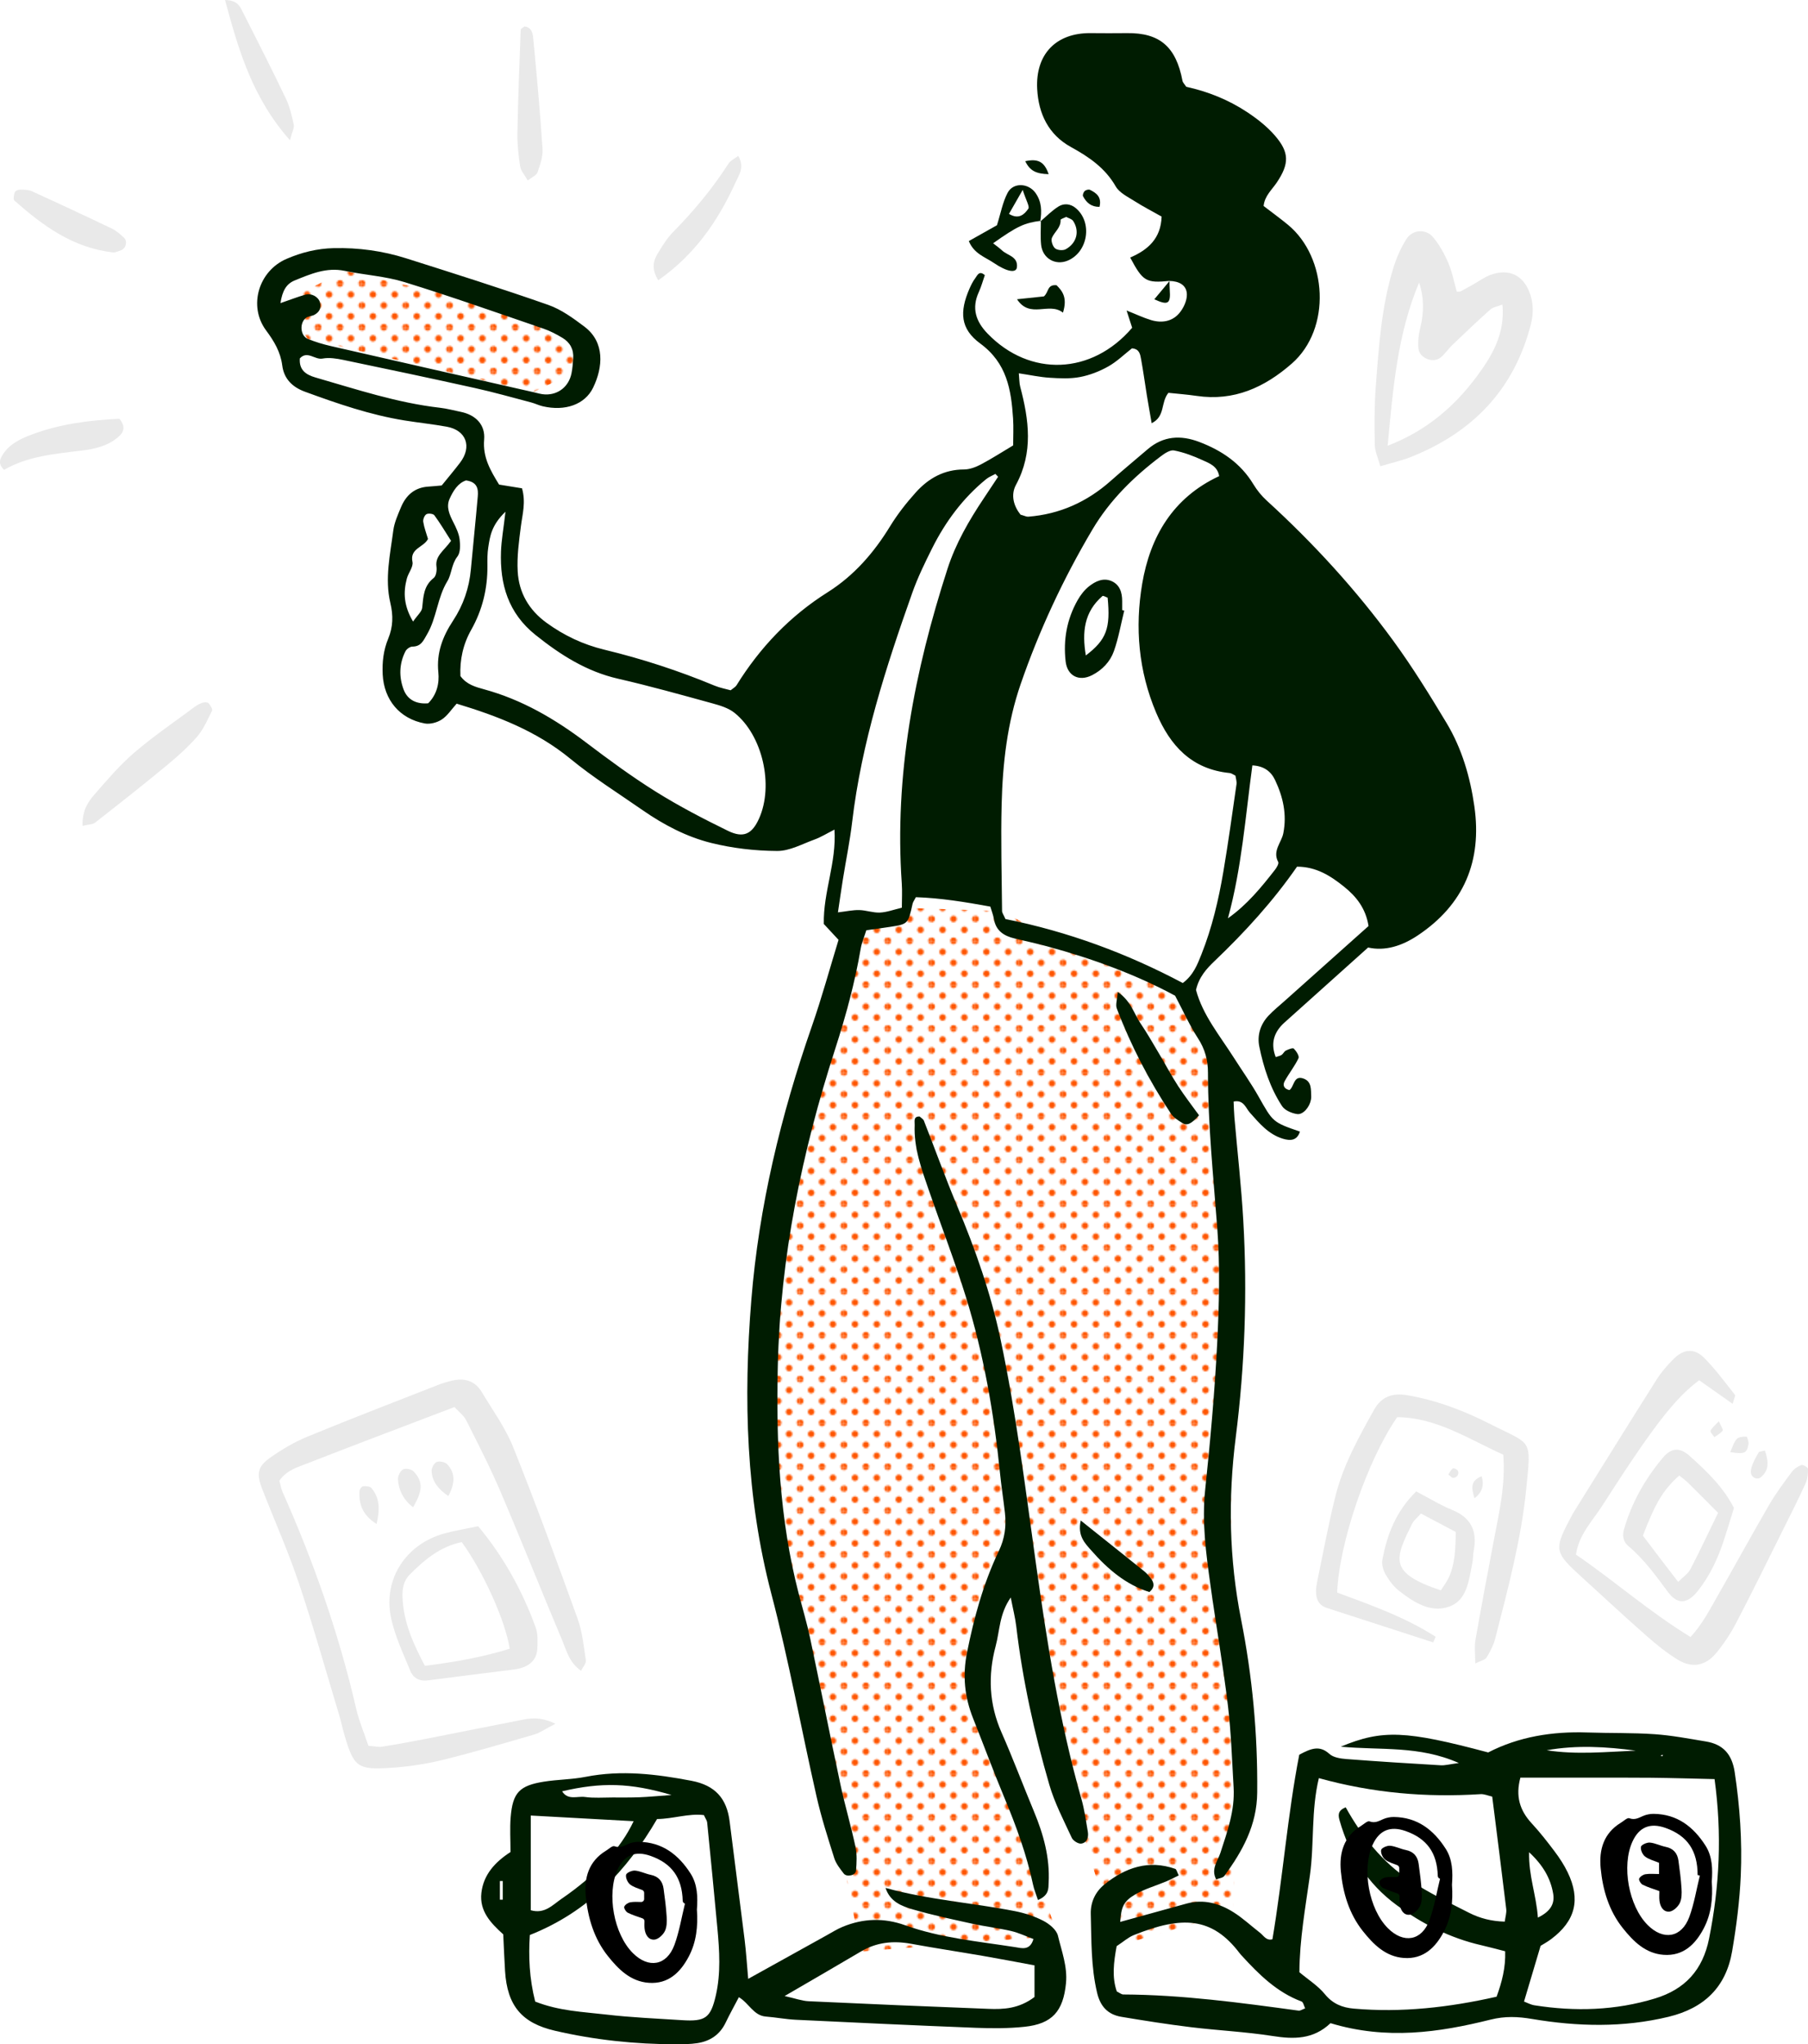 <?xml version="1.0" encoding="UTF-8"?>
<svg id="Layer_2" data-name="Layer 2" xmlns="http://www.w3.org/2000/svg" xmlns:xlink="http://www.w3.org/1999/xlink" viewBox="0 0 1064.92 1203.94">
  <defs>
    <style>
      .cls-1 {
        fill: #f50;
      }

      .cls-2 {
        opacity: .15;
      }

      .cls-3 {
        fill: none;
      }

      .cls-4 {
        fill: #6a6a6c;
      }

      .cls-5 {
        fill: url(#_10_dpi_30_);
      }

      .cls-6 {
        fill: #001c01;
      }
    </style>
    <pattern id="_10_dpi_30_" data-name=" 10 dpi 30 " x="0" y="0" width="28.8" height="28.8" patternTransform="translate(1813.51 -13976.95) scale(.89 -.89)" patternUnits="userSpaceOnUse" viewBox="0 0 28.8 28.8">
      <g>
        <rect class="cls-3" width="28.8" height="28.8"/>
        <g>
          <rect class="cls-3" width="28.8" height="28.8"/>
          <g>
            <path class="cls-1" d="M28.8-2.16c1.19,0,2.16.97,2.16,2.16s-.97,2.16-2.16,2.16-2.16-.97-2.16-2.16.97-2.16,2.16-2.16Z"/>
            <path class="cls-1" d="M14.4-2.16c1.19,0,2.16.97,2.16,2.16s-.97,2.16-2.16,2.16-2.16-.97-2.16-2.16.97-2.16,2.16-2.16Z"/>
            <path class="cls-1" d="M28.8,12.24c1.19,0,2.16.97,2.16,2.16s-.97,2.16-2.16,2.16-2.16-.97-2.16-2.16.97-2.16,2.16-2.16Z"/>
            <path class="cls-1" d="M14.4,12.24c1.19,0,2.16.97,2.16,2.16s-.97,2.16-2.16,2.16-2.16-.97-2.16-2.16.97-2.16,2.16-2.16Z"/>
            <path class="cls-1" d="M7.2,5.04c1.19,0,2.16.97,2.16,2.16s-.97,2.16-2.16,2.16-2.16-.97-2.16-2.16.97-2.16,2.16-2.16Z"/>
            <path class="cls-1" d="M21.6,5.04c1.19,0,2.16.97,2.16,2.16s-.97,2.16-2.16,2.16-2.16-.97-2.16-2.16.97-2.16,2.16-2.16Z"/>
            <path class="cls-1" d="M7.2,19.44c1.19,0,2.16.97,2.16,2.16s-.97,2.16-2.16,2.16-2.16-.97-2.16-2.16.97-2.16,2.16-2.16Z"/>
            <path class="cls-1" d="M21.6,19.44c1.19,0,2.16.97,2.16,2.16s-.97,2.16-2.16,2.16-2.16-.97-2.16-2.16.97-2.16,2.16-2.16Z"/>
          </g>
          <g>
            <path class="cls-1" d="M0-2.16c1.19,0,2.16.97,2.16,2.16S1.19,2.16,0,2.16-2.16,1.19-2.16,0-1.19-2.16,0-2.16Z"/>
            <path class="cls-1" d="M0,12.24c1.19,0,2.16.97,2.16,2.16s-.97,2.16-2.16,2.16-2.16-.97-2.16-2.16.97-2.16,2.16-2.16Z"/>
          </g>
          <g>
            <path class="cls-1" d="M28.8,26.64c1.19,0,2.16.97,2.16,2.16s-.97,2.16-2.16,2.16-2.16-.97-2.16-2.16.97-2.16,2.16-2.16Z"/>
            <path class="cls-1" d="M14.4,26.64c1.19,0,2.16.97,2.16,2.16s-.97,2.16-2.16,2.16-2.16-.97-2.16-2.16.97-2.16,2.16-2.16Z"/>
          </g>
          <path class="cls-1" d="M0,26.64c1.19,0,2.16.97,2.16,2.16s-.97,2.16-2.16,2.16-2.16-.97-2.16-2.16.97-2.16,2.16-2.16Z"/>
        </g>
      </g>
    </pattern>
  </defs>
  <g id="Layer_1-2" data-name="Layer 1">
    <g id="dots">
      <polyline class="cls-5" points="344.23 192.37 203.03 159.52 165.19 178.52 181.25 199.55 314.15 230.95 336.58 220.04 344.23 192.37"/>
      <path class="cls-5" d="M696.7,578.94l-63.49-18.67-42.98-23.7-59.03-1.96-37.29,18.88-48.89,283.62,62.11,312.2,116.01-9.33-51.46-143.64,16.65-82.87,69.38,232.69,68.77-20.01s2.62-95.43.81-102.67c-1.81-7.24-.67-374.72-.67-374.72l-29.94-69.84"/>
    </g>
    <g id="Lines">
      <g class="cls-2">
        <path class="cls-4" d="M327.17,1015.18c-6.37,3.28-9.29,5.41-12.56,6.36-17.83,5.17-35.65,10.45-53.67,14.89-9.84,2.43-20.02,3.96-30.13,4.67-20.26,1.42-22.4-.38-27.95-19.38-1.17-4.03-2.02-8.15-3.23-12.16-7.78-25.79-15.05-51.75-23.62-77.28-6.28-18.7-14.34-36.81-21.52-55.22-3.55-9.11-2.89-13.29,4.81-18.7,6.81-4.79,14.17-9.13,21.85-12.29,25.47-10.49,51.2-20.38,76.85-30.43,2.78-1.09,5.67-1.95,8.58-2.6,7.16-1.61,13.24.26,17.11,6.69,6.48,10.77,14.02,21.17,18.64,32.71,13.35,33.34,25.7,67.1,37.89,100.89,2.8,7.78,3.61,16.31,4.86,24.57.25,1.66-1.63,3.65-2.82,6.09-6.97-4.86-8.44-11.6-10.9-17.42-12.34-29.25-24.05-58.77-36.51-87.97-6.1-14.3-13.21-28.17-20.21-42.06-1.49-2.95-4.47-5.13-6.95-7.88-29.27,11.16-57.85,21.93-86.31,33.03-5.96,2.33-12.55,4.14-16.85,10.36.66,2.32,1.03,4.67,1.96,6.77,18.33,41.15,33.15,83.47,43.28,127.42,1.72,7.44,4.78,14.56,7.25,21.92,3.49.26,5.89.88,8.12.52,8.87-1.42,17.71-3.05,26.53-4.77,18.23-3.55,36.42-7.26,54.65-10.8,5.65-1.1,11.4-2.39,20.84,2.07h.01Z"/>
        <path class="cls-4" d="M813.01,274.61c-1.31-4.84-3.17-8.7-3.25-12.6-.23-11.38-.29-22.81.57-34.15,1.76-23.3,3.28-46.7,10.1-69.24,1.88-6.21,4.51-12.4,7.97-17.85,3.56-5.59,11.37-6.15,15.58-1.19,3.78,4.45,6.74,9.82,9.06,15.22,2.33,5.42,3.41,11.36,5.01,16.98,1.06-.06,1.76.08,2.24-.17,2.62-1.37,5.19-2.84,7.77-4.29,3.12-1.76,6.08-3.97,9.39-5.24,11.39-4.38,20.18.03,23.94,11.52,1.94,5.92,1.74,11.78.21,17.71-9.92,38.39-34.49,63.51-70.78,77.9-4.99,1.98-10.3,3.15-17.8,5.39h-.01ZM835.85,166.43c-12.82,30.44-15.34,62.4-18.52,96.09,22.89-8.83,39.38-23.12,52.67-41.06,8.86-11.95,16.54-24.88,14.96-42.07-2.97,1.14-5.52,1.44-7.08,2.83-7.58,6.76-14.95,13.76-22.29,20.78-2.58,2.47-4.56,5.63-7.36,7.76-4.29,3.28-12.2.03-12.73-5.35-.4-4.05.03-8.38,1.03-12.35,2.24-8.89,2.31-17.7-.67-26.61v-.02Z"/>
        <path class="cls-4" d="M1020.53,826.75c-7.47-5.26-13.72-9.65-19.71-13.87-14.29,10.67-26.98,26.9-57.19,74.04-5.65,8.81-13.59,16.63-15.4,28.63,22.84,15.62,43.41,33.85,67.53,48.56,6.88-7.57,10.97-15.57,15.39-23.29,10.41-18.2,20.46-36.6,30.99-54.73,3.9-6.71,8.61-12.98,13.24-19.23,1.34-1.81,3.55-3.29,5.68-4.05.97-.34,3.86,1.42,3.86,2.24.02,2.88-.26,6.02-1.44,8.6-4.22,9.26-8.82,18.36-13.36,27.47-9.09,18.22-18.04,36.52-27.46,54.57-3.31,6.33-7.32,12.44-11.88,17.92-6.26,7.53-14.18,8.95-22.48,3.89-6.6-4.02-12.72-8.99-18.55-14.12-12.6-11.07-24.87-22.52-37.28-33.81-17.45-15.87-17.56-16.54-6.24-37.83.28-.53.61-1.03.93-1.54,16.17-25.92,32.25-51.9,48.58-77.71,2.86-4.51,6.47-8.68,10.3-12.42,5.73-5.59,11.87-6.16,17.53-.55,6.73,6.68,12.36,14.48,18.3,21.92.42.53-.48,2.11-1.33,5.34v-.03Z"/>
        <path class="cls-4" d="M845.59,963.97c-.46,1.1-.93,2.21-1.39,3.31-20.9-6.78-41.81-13.55-62.71-20.32-4.73-1.53-6.33-5.15-6.35-9.7-.01-1.78.23-3.59.59-5.33,3.55-16.99,6.66-34.09,10.88-50.92,4.54-18.14,13.63-34.45,22.69-50.68,4.35-7.79,10.78-10.15,19.66-8.62,17.33,2.98,33.41,9.13,48.98,17.06,24.45,12.46,24.03,7.77,21.02,38.1-2.96,29.83-10.81,58.85-18.2,87.87-1.01,3.98-2.95,7.86-5.13,11.37-.96,1.53-3.62,2-6.7,3.55,0-5.65-.59-9.79.1-13.71,3.51-20.05,7.26-40.05,11.08-60.04,3.03-15.85,6.68-31.61,5.33-49.2-20.21-9.04-39.24-21.92-62.5-22.08-17.68,25.59-34.18,74.08-35.35,103.28,19.86,7.36,40.01,14.45,58.01,26.04v.02Z"/>
        <path class="cls-4" d="M281.64,898.87c14.68,17.55,25.94,37.68,33.9,59.67,1.37,3.77,1.15,8.26.95,12.39-.29,6.04-3.93,9.78-9.65,11.45-1.7.49-3.5.75-5.27.98-16.55,2.1-33.11,4.14-49.65,6.29-4.85.63-8.55-1.47-10.21-5.54-4.26-10.45-9.29-20.88-11.48-31.82-4.53-22.62,9.11-43.01,31.46-49.17,6.12-1.68,12.44-2.68,19.95-4.26h0ZM250.28,981.08c17.79-2.27,34.1-5.14,49.95-10.08-2.6-16.52-15.44-45.13-28.24-62.79-12.42,2.47-21.94,10.3-30.75,19.23-3.58,3.62-4.37,8.39-4.17,13.33.6,14.72,6.42,27.53,13.21,40.31h0Z"/>
        <path class="cls-4" d="M1021.3,888.12c-2.08,6.69-3.92,12.93-5.97,19.1-3.59,10.83-8.34,21.13-15.57,30.04-6.15,7.57-11.84,7.73-17.39.24-7.12-9.61-14.09-19.26-23.33-27.04-2.96-2.49-3.58-6.03-2.49-9.81,4.52-15.74,12.44-29.7,22.88-42.15,4.93-5.88,9.94-6.21,15.57-1.21,10.26,9.1,20.1,18.65,26.3,30.82h0ZM1011.96,890.96c-6.58-6.6-11.98-12.1-17.49-17.51-1.67-1.65-3.62-3.01-5.39-4.47-9.46,8.56-13.81,15.71-21.43,35.41,3.14,4.15,6.67,8.83,10.22,13.48,3.24,4.24,6.51,8.46,10.59,13.76,2.78-2.81,5.77-4.73,7.2-7.47,5.51-10.54,10.52-21.34,16.29-33.2h.01Z"/>
        <path class="cls-4" d="M834.12,878.35c8.33,4.34,14.45,8.18,21.04,10.83,11.4,4.59,15.12,12.67,12.82,24.27-.46,2.34-.29,4.81-.77,7.14-2.06,9.95-2.97,21.84-13.7,25.63-10.87,3.84-20.93-2.6-29.56-9.4-3.18-2.5-5.77-6.05-7.82-9.59-1.41-2.43-2.4-5.85-1.91-8.52,2.72-14.83,7.94-28.54,19.9-40.34v-.02ZM836.93,891.38c-2.16,2.45-4.15,3.94-5.14,5.93-10.4,20.97-14,29.02,16.89,39.31,1.62-2.65,3.74-5.35,5.04-8.4,3.34-7.86,3.56-16.21,3.76-25.98-7.7-4.07-13.93-7.36-20.55-10.86Z"/>
        <path class="cls-4" d="M48.59,486.37c-.19-9.21,3.35-14.23,7.21-18.65,7.42-8.5,14.82-17.21,23.35-24.51,11.3-9.67,23.66-18.1,35.62-26.99,1.4-1.05,3.05-1.89,4.72-2.41,1.02-.32,2.78-.3,3.34.34,1.06,1.21,2.51,3.45,2.04,4.41-2.59,5.3-5.01,10.95-8.81,15.33-5.44,6.26-11.75,11.85-18.16,17.14-13.76,11.37-27.79,22.43-41.86,33.42-1.51,1.19-4.02,1.09-7.46,1.93h.01Z"/>
        <path class="cls-4" d="M310.84,106.31c-1.88-3.38-4.06-5.73-4.47-8.36-1-6.46-1.73-13.06-1.61-19.59.37-20.26,1.17-40.52,1.93-60.77.02-.69,1.44-1.34,2.24-2.03,4.74.69,4.94,4.8,5.25,8.02,2.02,21.35,3.98,42.71,5.38,64.11.29,4.54-1.42,9.36-2.96,13.79-.62,1.77-3.28,2.84-5.77,4.84h.01Z"/>
        <path class="cls-4" d="M70.32,246.63c4.25,5.13,2.09,8.3-.61,10.67-6.11,5.35-13.93,7.14-21.61,8.06-15.9,1.91-31.83,3.33-45.71,11.34-3.66-3.55-2.43-6.31-.82-8.87,4.06-6.48,10.65-9.48,17.43-12.01,16.45-6.15,33.62-8.33,51.31-9.19h0Z"/>
        <path class="cls-4" d="M387.71,165.07c-4.01-6.6-3.01-11.26-.48-15.47,2.74-4.58,5.61-9.27,9.32-13.04,12.19-12.39,23.2-25.65,32.6-40.29,1.1-1.7,3.33-2.67,5.68-4.47,3.93,6.76.36,11.34-1.69,15.84-10.23,22.45-23.81,42.28-45.44,57.43h.01Z"/>
        <path class="cls-4" d="M66.71,148.66c-23.77-2.63-41.47-15.76-58.23-30.53-.8-.7-.28-3.4.26-4.94.27-.8,1.97-1.53,3.02-1.52,2.33.03,4.91.01,6.96.94,15.81,7.19,31.55,14.53,47.21,22.03,2.62,1.26,4.9,3.36,7.09,5.34,2.25,2.04,1.15,6.42-1.73,7.41-1.67.57-3.44,1.41-4.58,1.28h0Z"/>
        <path class="cls-4" d="M132.53,0c7.29.16,8.8,3.76,10.34,6.8,8.65,17.02,17.28,34.06,25.52,51.28,2.29,4.77,3.49,10.12,4.63,15.32.4,1.82-.89,4-2.22,9.2C148.59,57.56,140.54,29.52,132.54.01h-.01Z"/>
        <path class="cls-4" d="M243.3,887.69c-5.52-4.3-8.51-9.85-8.88-16.56-.11-1.95,1.41-4.93,3.04-5.77,1.51-.78,4.96-.08,6.2,1.24,5.61,6.01,5.4,11.32-.37,21.09h.01Z"/>
        <path class="cls-4" d="M221.81,897.52c-8.08-5.06-10.65-11.54-10.03-19.59.08-.97,1.28-2.56,2.06-2.62,1.64-.12,4.03,0,4.91,1.03,5.06,5.93,4.99,12.78,3.07,21.18h0Z"/>
        <path class="cls-4" d="M264.05,881.1c-5.89-4.14-9.44-8.43-9.84-14.6-.12-1.84,1.45-4.83,3-5.48,1.66-.69,5.01.02,6.25,1.38,4.89,5.35,4.55,11.26.59,18.71h0Z"/>
        <path class="cls-4" d="M1039.55,854.26c2.04,6.28,2.83,11.73-2.78,16.03-.73.56-2.41.59-3.27.14-3.6-1.89-2.88-6.25,2.44-15.16.2-.34,1.02-.31,3.61-1.01h0Z"/>
        <path class="cls-4" d="M1019.1,855.23c1.29-2.75,2.04-5.68,3.82-7.7,1.12-1.27,3.78-1.49,5.74-1.46.45,0,1.44,3.06,1.18,4.54-.94,5.31-2.31,5.85-10.74,4.61h0Z"/>
        <path class="cls-4" d="M868.48,882.36c-1.66-5.59-2.78-10.3,4.22-12.9,1.61,5.31.21,9.61-4.22,12.9Z"/>
        <path class="cls-4" d="M1012.4,837.04c1.21,2.82,2.7,4.84,2.24,5.48-1.16,1.63-3.2,2.64-4.88,3.9-.81-1.3-2.59-3.02-2.24-3.79.81-1.8,2.64-3.16,4.89-5.59h0Z"/>
        <path class="cls-4" d="M853.07,868.37c.84-1.21,1.52-2.65,2.63-3.53.42-.33,2.24.34,2.77,1.04,1.41,1.87-.29,4.68-2.69,4.46-.82-.08-1.56-1.1-2.7-1.97h0Z"/>
      </g>
    </g>
    <g id="Ills">
      <path class="cls-6" d="M688.83,165.43h.06c-13.87,1.37-15.73.29-23.2-13.75,10.39-4.48,18.11-11.16,18.5-24.13-5.54-3.13-10.83-5.84-15.82-9.03-4-2.55-9-4.9-11.19-8.71-6.27-10.92-15.75-17.37-26.38-23.21-13.22-7.27-19.13-19.6-19.89-34.22-1.07-20.56,11.2-33.07,31.48-32.87,7.14.07,14.28.08,21.42,0,19.27-.25,28.89,8.03,32.68,28.08.2,1.06,1.21,1.97,2.22,3.54,12.47,2.7,24.73,7.54,35.78,14.85,5.94,3.93,11.75,8.47,16.39,13.81,8.62,9.93,8.57,16.59,1.22,27.61-2.9,4.35-7.21,7.91-7.83,13.92,5.02,3.86,9.83,7.34,14.4,11.11,23.18,19.16,25.74,61.12,2.18,81.72-16.06,14.04-34.03,22.24-55.96,19.02-5.78-.85-11.61-1.28-16.69-1.82-4.67,5.74-1.72,13.91-9.86,17.89-1.04-6-1.99-11.21-2.84-16.44-1.15-7.09-2.1-14.22-3.4-21.29-.51-2.8-.97-6.07-5.39-6.35-4.43,3.47-8.78,7.76-13.92,10.65-5.13,2.89-10.91,5.15-16.67,6.24-5.78,1.1-11.93.8-17.88.42-5.75-.36-11.44-1.61-18.14-2.61.33,3.45.25,5.77.82,7.92,5.15,19.5,7.78,38.7-2.48,57.72-3.33,6.18-1.24,12.73,2.65,17.6,2.28.62,3.45,1.29,4.56,1.2,18.56-1.46,34.61-8.71,48.51-21.03,7.17-6.36,14.56-12.48,21.85-18.71,9.19-7.85,19.43-8.43,30.32-4.3,13.22,5.02,24.43,12.53,31.93,24.96,2.12,3.5,4.81,6.82,7.83,9.58,27.57,25.15,52.67,52.58,74.65,82.7,11.28,15.47,21.4,31.84,31.27,48.27,9.06,15.07,13.94,31.86,16.41,49.2,4.57,32.12-6.11,57.8-33.41,75.98-9.15,6.1-19.14,9.35-29.19,7.08-16.34,14.66-31.95,28.65-47.55,42.66-1.34,1.2-2.72,2.38-3.9,3.73-4.73,5.43-5.56,11.42-2.96,18.14,1.59-.57,2.7-.73,3.51-1.31.95-.68,1.48-2.05,2.48-2.53,1.48-.72,4.06-1.76,4.66-1.16,1.46,1.47,3.37,4.42,2.77,5.67-2.26,4.76-5.67,8.96-8.2,13.62-1.33,2.46-.13,4.51,2.87,5.14,2.91-2.1,2.35-8.92,8.29-6.78,4.94,1.78,4.34,6.59,4.52,10.74.02.59-.07,1.2-.18,1.79-.75,4.16-4.53,8.86-8.1,8.37-3.17-.44-7.23-2.17-8.87-4.66-6.98-10.64-10.9-22.71-13.42-35.09-1.36-6.72.66-13.15,5.48-18.25,2.87-3.04,6.16-5.69,9.29-8.48,16.5-14.74,33-29.47,49.57-44.26-1.65-10.49-7.3-17.43-14.3-23.07-7.86-6.33-16.38-11.89-27.82-11.88-14.16,20.41-30.7,38.52-48.52,55.53-4.7,4.48-9.26,9.44-10.98,17.07,3.93,14.79,14.02,26.91,22.34,39.98,4.82,7.57,10.05,14.91,14.46,22.72,8.52,15.09,8.33,15.2,24.42,20.72-1.72,5.36-5.62,5.54-10.07,4.19-8.5-2.58-13.84-9.09-19.46-15.39-2.4-2.69-3.59-7.72-9.54-6.49.16,3.29.2,6.26.46,9.22,1.76,20.31,4.08,40.57,5.24,60.91,2.44,42.62.92,85.22-4.44,127.53-4.57,36.08-3.93,71.61,3.14,107.34,6.65,33.57,9.82,67.56,9.5,101.94-.18,19.31-8.64,34.47-19.37,49.12-.87,1.18-3.1,1.36-4.8,2.04-3.22-6.08.91-10.79,2.49-15.63,4.09-12.58,8.59-25.02,7.78-38.53-.96-16.15-1.44-32.38-3.38-48.42-2.88-23.79-7.03-47.43-10.33-71.18-2.56-18.39-5.02-36.72-3.06-55.49,2.99-28.62,5.61-57.31,7.07-86.04,1.16-22.73,1.78-45.66.07-68.31-2.3-30.5-5.48-60.91-5.48-91.54,0-7.41-1.78-13.92-5.92-20.28-4.84-7.44-8.49-15.66-13.43-25.01-22.75-12.33-48.56-21.83-75.26-29.05-6.36-1.72-12.81-3.13-19.23-4.65-6.28-1.48-11.05-4.47-12.23-11.46-.39-2.31-1.29-4.53-2.12-7.33-14.73-2.68-29.34-5.07-43.85-5.54-.94,1.85-1.7,2.81-1.94,3.88-2.58,11.78-2.72,11.97-12.92,13.55-4.68.73-9.38,1.35-14.32,2.05-1.23,3.91-2.7,7.22-3.29,10.68-3.45,20.14-8.77,39.75-15.05,59.19-19.63,60.77-32.37,122.76-33.81,186.93-1.02,45.18.93,89.92,12.31,133.89,2.26,8.71,4.86,17.34,6.72,26.13,6.08,28.74,11.75,57.56,17.87,86.28,2.62,12.3,6.24,24.4,8.86,36.7.96,4.5.69,9.36.33,14.01-.22,2.82-5.51,4.02-7.27,1.71-2.14-2.81-4.52-5.75-5.55-9.02-3.78-11.98-7.64-23.99-10.42-36.23-9.02-39.74-16.28-79.93-26.61-119.32-14.99-57.18-16.55-115.06-11.83-173.26,4.47-55.21,17.41-108.81,35.65-161.15,5.9-16.93,10.62-34.27,15.72-50.9-3.56-3.83-6.34-6.83-8.68-9.35-.37-18.98,7.55-36.07,6.28-55.57-4.49,2.27-7.93,4.44-11.66,5.8-7.28,2.64-14.73,6.82-22.09,6.78-13.01-.06-26.3-1.6-38.92-4.74-14.53-3.62-27.98-10.7-40.38-19.32-14.28-9.94-29.12-19.22-42.52-30.24-19.93-16.39-43.05-25.22-66.97-32.45-3.11,3.44-5.44,7.14-8.77,9.33-2.72,1.78-6.85,2.91-9.99,2.33-14.8-2.72-24.05-13.92-24.8-28.87-.37-7.29.47-14.35,3.28-21.15,2.82-6.84,3.01-13.5,1.23-20.98-3.38-14.18-.1-28.51,1.74-42.67.61-4.66,2.67-9.2,4.5-13.61,2.97-7.15,8.1-11.74,16.23-12.22,2.87-.17,5.73-.49,7.79-.67,4.11-5.08,7.58-9.17,10.82-13.44,7.15-9.4,3.62-19.09-7.84-21.16-8.26-1.49-16.62-2.36-24.91-3.69-20.24-3.26-39.5-9.92-58.66-16.93-7.37-2.7-12.32-7.55-13.34-15.46-1.03-7.97-4.74-14.19-9.52-20.64-10.65-14.36-4.38-35.02,11.99-42.1,8.86-3.83,18.06-6.13,27.87-6.35,14.57-.33,28.78,1.61,42.58,5.98,28,8.87,56.01,17.72,83.71,27.43,7.7,2.69,14.75,7.85,21.37,12.84,12.13,9.15,10.96,23.89,5.08,35.97-4.83,9.91-16.48,13.98-29.65,10.91-2.33-.54-4.52-1.65-6.83-2.26-11.01-2.89-21.97-6.01-33.08-8.47-25.75-5.71-51.56-11.17-77.39-16.54-4.05-.84-8.46-1.56-12.42-.82-4.56.85-8.88-4.88-13.34-.12-.54,6.74,3.44,9.59,9.18,11.25,24.19,6.98,48.12,14.94,73.31,17.83,4.15.47,8.22,1.59,12.32,2.42,8.9,1.81,14.48,7.71,13.74,16.3-.91,10.58,3.82,18.38,8.79,26.53,4.49.73,8.98,1.46,13.51,2.2,2.34,8.22.27,15.17-.64,22.24-1.14,8.85-2.4,17.86-1.9,26.7.71,12.51,6.56,22.69,17.03,30.29,10.37,7.53,21.59,12.8,34,15.8,22.18,5.36,43.82,12.4,64.9,21.17,3.19,1.33,6.68,1.94,9.51,2.74,1.65-1.36,2.83-1.94,3.42-2.89,13.81-22.28,31.42-40.78,53.68-54.81,15.53-9.8,27.23-23.23,36.78-38.85,4.35-7.1,9.59-13.78,15.17-19.99,7.45-8.28,16.63-13.49,28.35-13.5,3.32,0,6.9-1.35,9.91-2.93,6.27-3.3,12.24-7.16,19.08-11.24,0-5.23.3-10.59-.05-15.9-1.11-16.98-3.66-32.61-19.35-44.12-11.78-8.65-12.25-18.65-6.35-32.24.95-2.19,2.04-4.38,3.46-6.28,1.2-1.6,2.29-4.67,5.6-1.72-1.15,3.27-2.06,6.73-3.53,9.93-4.38,9.52-1.77,17.33,5.18,24.5,24.91,25.73,61.39,24.33,85.13-3.46-.96-3-1.93-5.99-3.28-10.16,5.78,2.29,10.05,4.34,14.52,5.67,6.17,1.84,12.33.85,16.52-4.1,2.5-2.95,4.57-7.4,4.47-11.12-.15-5.58-4.85-7.76-10.24-7.85v-.03ZM592.18,541.25c37.07,7.44,71.65,20.28,104.49,37.69,6.3-4.74,8.59-10.88,11.01-16.96,6.23-15.67,10.06-32,12.87-48.55,2.9-17.12,5.27-34.34,7.75-51.53.24-1.68-.4-3.48-.61-5.07-1.3-.62-2.31-1.45-3.39-1.56-22.39-2.22-35.04-15.98-43.34-35.58-10.39-24.54-12.55-50.23-8.21-75.87,4.68-27.62,17.97-50.68,45.35-63.42-.99-5.92-5.8-7.56-9.76-9.38-5.37-2.46-11.04-4.61-16.81-5.73-2.32-.45-5.56,1.74-7.83,3.46-15.91,12.01-30.02,25.84-40.24,43.09-17.15,28.94-31.33,59.31-42.31,91.13-7.9,22.9-10.58,46.72-11.18,70.72-.53,20.94.06,41.91.25,62.87.01,1.09.89,2.17,1.98,4.67l-.02.02ZM297.74,301.36c-8.41,8.07-9.15,14.66-10.15,21.03-.56,3.52-.53,7.16-.5,10.74.13,13.46-2.94,26.09-9.55,37.81-4.82,8.55-6.78,17.68-6.35,27.2,3.59,5,8.85,6.43,14.01,7.84,22.3,6.09,41.74,17.48,60.03,31.33,13.34,10.11,26.87,20.07,41.05,28.93,13.63,8.52,27.99,15.99,42.45,23.05,9.24,4.51,14.26,1.92,18.37-7.26,8.73-19.47,2.08-49.04-14.53-62.26-3.56-2.83-8.46-4.3-12.98-5.54-18.44-5.06-36.87-10.24-55.5-14.5-18.66-4.27-33.98-14.05-48.65-25.77-16.06-12.83-21.07-29.81-20.35-49.24.24-6.48,1.42-12.91,2.64-23.36h.01ZM165.19,178.52c5.79-1.99,10.14-3.7,14.62-4.97,3.6-1.02,7.66,1.2,8.64,4.48.99,3.32-.38,5.86-3.33,7.41-1.57.82-3.7.78-5.01,1.84-3.82,3.08-3.21,10.45,1.14,12.27,4.4,1.84,9.05,3.21,13.7,4.28,39.72,9.11,79.46,18.11,119.2,27.13,2.33.53,4.68,1.28,7.03,1.35,7.67.24,13.78-4.64,15.4-12.27.62-2.92.82-5.94,1.04-8.92.39-5.28-1.84-9.44-6.27-12.1-3.57-2.15-7.35-4.13-11.28-5.48-27.21-9.31-54.34-18.92-81.81-27.39-11.35-3.5-23.53-4.19-35.23-6.63-10.74-2.23-20.06,1.82-29.48,5.66-4.87,1.98-7.24,6.04-8.36,13.34h0ZM586.28,279.11c-1.82,1.02-3.84,1.78-5.43,3.08-13.68,11.14-23.96,25.03-31.81,40.7-4.28,8.55-8.5,17.21-11.69,26.2-15.6,44-29.91,88.35-35.43,135.03-1.33,11.28-3.64,22.43-5.44,33.65-1.03,6.38-1.92,12.79-2.93,19.56,5.02-.59,8.79-1.45,12.55-1.36,4.06.09,8.13,1.66,12.15,1.48,4.06-.18,8.06-1.71,12.94-2.85,0-4.99.29-9.69-.04-14.35-4.45-63.71,7.47-125.04,26.93-185.26,4.82-14.92,12.62-28.39,21.28-41.37,2.84-4.27,5.68-8.55,8.52-12.83-.53-.56-1.07-1.12-1.6-1.68h0ZM252.22,414.18c5.08-5.13,6.62-11.68,5.96-18.27-1.15-11.46,2.57-21.12,8.68-30.38,6.03-9.15,9.5-19.26,10.49-30.23,1.29-14.29,2.82-28.56,4.05-42.85.38-4.33-.1-8.58-6.9-9.51-4.7,1.51-7.58,6.1-9.71,10.89-2.1,4.73-.05,9.28,2.2,13.69,1.62,3.18,3.27,6.59,3.72,10.05.44,3.37.53,7.86-1.31,10.22-3.52,4.52-3.38,10.37-5.85,14.41-6.01,9.82-6.26,21.48-11.96,31.28-2.26,3.89-3.54,7.29-8.73,7.33-1.38.01-3.36,1.43-4.03,2.73-3.74,7.3-3.9,15.15-1.08,22.59,2.34,6.18,7.79,8.68,14.48,8.06h0ZM723.25,540.83c11.39-8.08,19.63-18.22,27.68-28.53,1.03-1.33,2.45-3.7,1.94-4.65-3.53-6.55,1.92-11.36,3.01-16.93,2.18-11.14-.17-21.39-4.83-31.27-2.38-5.04-6.46-8.32-13.4-8.68-4.1,30.27-6.3,60.52-14.4,90.06h0ZM265.68,318.53c-3.49-5.46-6.43-10.44-9.84-15.07-.69-.93-3.58-1.28-4.68-.62-1.15.69-2.1,3.04-1.87,4.47.54,3.43,1.82,6.74,2.8,10.09-2.46,5.02-10.84,5.47-9.14,13.53.61,2.91-2.44,6.46-3.33,9.84-2.15,8.17-1.82,16.05,3.68,25.29,2.61-3.8,5.15-5.85,5.38-8.14.67-6.56.83-12.88,6.77-17.53,1.44-1.12,1.94-4.46,1.64-6.61-.9-6.39,4.23-9.23,8.58-15.24h.01Z"/>
      <path class="cls-6" d="M783.68,1191.52c-10.18,9.66-21.67,9.51-34.1,7.56-15.96-2.5-32.18-3.25-48.23-5.21-13.66-1.67-27.28-3.82-40.86-6.09-7.84-1.31-12.34-5.97-14.28-14.09-3.66-15.35-3.32-30.92-3.74-46.45-.19-6.9,2.63-13.04,8.04-17.41,12.31-9.96,25.96-14.68,41.72-9.19.73.25,1.01,1.82,2.06,3.87-2.53,1.21-4.97,2.51-7.51,3.58-6.05,2.54-12.51,4.33-18.12,7.61-7.06,4.13-8.23,7.5-8.85,16.18,12.88-3.56,26.03-7.23,39.19-10.82,9.96-2.72,19.14-.14,27.49,5.1,5.55,3.48,10.4,8.05,15.61,12.08,2.21,1.71,3.73,4.88,7.37,3.86,6.16-36.46,8.91-73.36,15.8-108.68,6.86-3.68,11.97-5.75,17.75-.48,2.34,2.14,6.58,2.76,10.03,3.03,18.51,1.43,37.05,2.58,55.59,3.67,2.5.15,5.06-.6,10.62-1.34-23.48-10.37-45.69-7.42-69.54-9.61,24.44-10.23,38.49-9.51,86.83,3.39,17.9-9.26,37.78-12.48,58.47-11.76,13.19.46,26.42.1,39.57,1.01,10.14.7,20.19,2.64,30.24,4.3,10.09,1.67,15.31,7.5,16.9,17.98,3.07,20.26,4.48,40.61,3.59,60.98-.65,14.91-2.58,29.85-5.09,44.58-3.6,21.09-16.42,33.52-37.45,38.59-26.78,6.46-53.55,5.79-80.29,1.29-8.47-1.43-16.02-1.75-24.55.38-30.48,7.6-61.3,12.08-94.29,2.08h.03ZM907.42,1145.98c-3.48,11.69-6.53,21.94-9.76,32.8,1.83.68,3.91,1.86,6.12,2.21,23.98,3.78,47.73,3.09,71.1-4.04,17.62-5.38,28.06-16.77,31.76-35.17,6.2-30.81,7.68-61.66,3.24-94-12.37-.28-24.77-.66-37.16-.79-13.18-.14-26.37-.06-39.55-.06-12.5,0-25,0-37.65,0-2.96,10.83-.4,19.26,6.61,26.86,4.87,5.27,9.32,10.95,13.63,16.7,2.86,3.81,5.52,7.88,7.59,12.16,7.77,16.07,4.59,28.66-9.71,39.37-2.35,1.76-4.97,3.17-6.21,3.95h0ZM886.31,1131.7c.35-2.74,1.14-5.12.87-7.38-2.62-21.86-5.42-43.69-8.26-66.23-2.42-.54-4.68-1.59-6.87-1.45-31.92,2.02-63.39-.59-95.23-9.44-4.64,19.18-2.65,38.47-5.27,57.24-2.65,18.93-6.08,37.73-6.2,57.07,5.22,4.39,10.96,7.98,15.01,12.94,4.65,5.7,10.31,7.92,17.03,8.5,28.29,2.47,56.1-.69,84.11-7.02,3.13-8.63,5.37-17.02,5.05-26.76-4.92-1.25-9.42-2.5-13.98-3.54-18.41-4.2-34.86-12.59-49.97-23.66-17.08-12.51-27.76-29.47-33.52-49.67-.82-2.88-1.51-5.91,3.55-7.9,9.48,17,21.53,32.4,38.1,43.22,10.97,7.16,22.86,12.95,34.57,18.9,6.34,3.23,13.28,5.01,21.02,5.19h0ZM657.71,1146.16c-1.78,9.65-2.81,18.36.09,26.68,1.68.82,2.74,1.78,3.8,1.78,34.7.17,68.98,4.84,103.27,9.52,1.02.14,2.19-.72,3.87-1.33-.72-1.45-1.09-3.67-2.14-4.06-14.5-5.42-25.05-15.89-35.17-26.95-.4-.44-.82-.87-1.18-1.35-16.26-21.54-33.97-22.28-62.46-10.79-3.26,1.31-6.02,3.84-10.08,6.5h0ZM905.83,1129.34c7.86-3.81,9.96-8.54,8.98-14.17-1.55-8.92-5.81-16.53-14.17-24.34-.32,14.01,4.21,24.99,5.19,38.51h0ZM963.45,1031.01c-17.42-2.33-34.85-3.37-52.41-.22,17.42,2.72,34.91.95,52.41.22ZM977.99,1033.89l1.23.46.24-.88-1.47.42Z"/>
      <path class="cls-6" d="M521.59,1111.86c25.32,7.03,51.06,8.74,76.2,13.68,5.78,1.14,11.61,3.03,16.82,5.74,3.5,1.82,7.68,5.25,8.51,8.7,2.19,9.16,5.7,18.19,4.75,28-1.6,16.48-8.07,23.95-24.43,25.67-9.49,1-19.16.97-28.71.6-35.3-1.38-70.58-3.03-105.87-4.73-5.95-.28-11.86-1.43-17.81-1.9-7.17-.57-9.82-7.77-15.85-11.41-2.88,5.52-5.5,10.19-7.8,15.01-3.41,7.12-9.2,10.93-16.73,12.07-4.12.62-8.36.65-12.54.65-24.05-.02-47.82-2.52-71.26-7.96-19.54-4.54-28.09-14.7-29.39-35.13-.45-7.15-.71-14.32-1.07-21.64-7.38-6.66-14.11-13.7-12.87-24.45,1.25-10.82,8.15-18.21,17.15-24.03,0-7.32-.44-13.92.09-20.45,1.18-14.49,5.1-18.68,19.58-20.99,8.14-1.3,16.52-1.26,24.59-2.85,21.04-4.14,41.6-1.63,62.36,2.34,13.99,2.68,20.79,10.45,22.46,23.99,2.86,23.17,5.95,46.31,8.8,69.48.92,7.49,1.39,15.02,2.12,23.17,15.92-8.84,31.01-17.22,46.11-25.59,3.14-1.74,6.21-3.68,9.51-5.05,12.11-5.03,24.34-5.4,36.79-.94,21.01,7.53,43.18,9.51,65.03,12.93,3.55.56,8.59,2.2,10.57-4.81-4.41-1.62-8.64-3.67-13.11-4.71-7.57-1.75-15.34-2.64-22.94-4.31-11.69-2.57-23.42-5.05-34.89-8.4-6.62-1.93-13.5-4.48-16.16-12.67h-.01ZM315.23,1178.8c14.26,5.61,28.14,6.04,41.72,7.63,14.84,1.74,29.82,2.36,44.74,3.32,13.78.88,16.88-1.24,19.95-14.65,2.97-12.99,2.13-26.19.92-39.33-1.92-20.83-3.97-41.65-6.04-62.47-.11-1.09-.91-2.11-1.91-4.32-8.96-1.13-18.11,2.22-27.6,2.32-17.68,30.32-40.58,54.68-74.94,68.3-.82,12.6-.32,25.5,3.16,39.19h0ZM609.33,1176.09v-18.62c-10.47-1.93-20.38-3.84-30.32-5.56-14.15-2.44-28.35-4.58-42.47-7.16-10.42-1.9-20.18-.92-29.43,4.55-14.28,8.45-28.66,16.74-44.96,26.24,6.28,1.4,10.19,2.88,14.16,3.06,35.28,1.65,70.57,3.13,105.86,4.49,9,.35,17.99-.06,27.17-6.99h0ZM312.62,1069.22v55.78c8.14,2.38,12.85-3.1,18.02-6.64,20.46-14.01,35.07-29.73,42.56-45.79-19.8-1.09-39.12-2.16-60.58-3.34h0ZM395.52,1057.14c-24.43-7.24-41.33-7.56-64.43-2.18,3.37,5.47,8.95,2.73,13.48,3.35,5.28.73,10.73.29,16.11.29,5.38.01,10.76.07,16.13-.14,5.12-.19,10.23-.7,18.71-1.31h0ZM294.43,1118.8h1.7s0-11,0-11h-1.7s0,11,0,11Z"/>
      <path class="cls-6" d="M611.36,1118.99c-1.16-3.56-2.29-6.22-2.88-8.99-3.76-17.67-9.91-34.52-16.85-51.15-6.46-15.48-12.26-31.24-18.47-46.83-5.01-12.57-6.3-25.15-3.6-38.69,4.13-20.69,9.65-40.87,18.74-59.86,3.58-7.48,4.48-14.76,3.6-22.59-.87-7.75-2.1-15.45-2.88-23.2-3.55-35.28-9.61-70.1-20.13-103.97-6.57-21.16-14.58-41.86-21.83-62.81-4.31-12.46-8.89-24.91-8.31-38.41.09-1.88-.94-5.09,2.92-4.95.91.87,2.12,1.51,2.5,2.47,6.56,16.71,12.64,33.62,19.58,50.17,10.69,25.49,19.82,51.4,25.56,78.5,9.21,43.45,14.58,87.49,20.75,131.4,6.59,46.92,13.9,93.67,26.89,139.35,1.8,6.31,2.7,12.89,3.8,19.38.54,3.2-.5,6.45-3.87,6.96-1.7.26-4.78-1.66-5.57-3.36-4.76-10.3-10.12-20.51-13.26-31.34-8.86-30.52-15.73-61.53-19.46-93.17-.62-5.23-1.96-10.38-3.25-17.07-6.76,9.63-6.46,19.58-8.89,28.62-4.62,17.23-3.9,34.21,3.46,50.88,6.77,15.35,12.67,31.08,19.12,46.57,5.59,13.43,9.41,27.21,8.63,41.9-.18,3.35.37,7.34-6.27,10.19h-.03Z"/>
      <path class="cls-6" d="M696.44,661.4c-2.49-1.52-5.23-3.23-6.78-5.57-12.87-19.47-23.6-40.09-31.87-61.92-.84-2.21.25-5.16.59-9.71,7.9,5.49,9.53,12.83,13.37,18.47,4.02,5.91,7.55,12.16,11.21,18.32,3.66,6.16,7,12.52,10.89,18.52,3.87,5.97,8.25,11.6,12.38,17.34-4.47,4.99-6.93,6.29-9.79,4.55Z"/>
      <path class="cls-6" d="M612.66,130.52l.4-.49c-9.74,1.25-13.89,3.17-28.11,13.24,1.94,1.54,3.73,2.81,5.33,4.28,3.25,2.98,9.4,3.53,8.69,9.87-.39,3.47-5.65,2.84-13.6-2.56-5.07-3.44-11.75-5.44-14.73-12.89,6.34-3.57,11.89-6.69,16.57-9.32,2.21-6.98,3.34-13.52,6.28-19.1,3.31-6.27,12.24-5.75,16.39.03,3.76,5.24,3.81,10.98,2.8,16.94h-.02ZM602.37,111.85c-4.13,7.21-6.06,10.59-8.08,14.12,5.95,3.6,9.18.08,11.39-3.03.92-1.3-1.31-4.83-3.3-11.09h-.01Z"/>
      <path class="cls-6" d="M636.57,895.49c13.43,10.73,25.5,20.33,37.51,30,1.38,1.11,2.54,2.53,3.64,3.93,2.01,2.57,2.75,5.22-.7,8.19-13.85-4.3-24.6-13.53-34.09-24.32-3.75-4.26-8.42-8.66-6.37-17.8h.01Z"/>
      <path class="cls-6" d="M613.09,130.03s-.39.49-.37.46c3.61-3.06,6.92-6.54,10.88-8.96,3.08-1.88,6.9-1.56,9.97.98,10.08,8.34,7.35,26-4.76,31.01-7.25,2.99-14.77-1.35-15.59-9.39-.48-4.65-.12-9.4-.14-14.1h.01ZM628.02,127.75c-1.43.71-3.35,1.27-3.33,1.73.24,4.6-3.6,7.05-5.11,10.61-.67,1.61.42,4.95,1.85,6.16,1.35,1.15,4.69,1.43,6.29.54,6.52-3.61,8.28-10.62,4.41-16.61-.81-1.25-2.85-1.71-4.11-2.42h0Z"/>
      <path class="cls-6" d="M626.09,184.13c-8.22-6.54-19.35,3.88-27.06-7.89,6.41-.68,11.6-1.22,15.82-1.67,2.97-2.5,1.8-7.16,7.48-6.58,3.21,3.25,6.58,7.06,3.76,16.15h0Z"/>
      <path class="cls-6" d="M647.61,121.83c-4.82.08-7.72-2.47-9.69-6.26-.37-.71.26-2.4.97-3.07.69-.64,2.32-1.08,3.1-.7,3.82,1.86,7.05,4.27,5.62,10.04h0Z"/>
      <path class="cls-6" d="M603.87,94.93c7.36-1.56,11.2.1,13.79,7.65-7.21-.21-10.97-1.83-13.79-7.65Z"/>
      <path class="cls-6" d="M688.9,165.46h-.07c.04,1.72.03,3.46.16,5.18.64,8.32-1.01,9.36-9.09,5.62,3.01-3.61,6.01-7.2,9-10.8h0Z"/>
      <path class="cls-6" d="M660.97,359.31c.41.09.81.19,1.22.28-1.97,7.99-3.37,16.19-6.1,23.91-2.2,6.2-6.84,11.09-12.92,14.17-7.68,3.89-14.54.37-15.51-8.16-1.45-12.72.72-24.87,7.07-36.06,1.72-3.02,3.99-6,6.69-8.13,3.75-2.95,8.35-5.22,13.23-3.12,4.91,2.12,6.31,6.72,6.32,11.78v5.34s0-.01,0-.01ZM652.4,351.99c-1.04-.35-2.62-1.33-3.04-.96-10.82,9.34-12.11,21.21-9.8,35,12.22-9.34,14.59-16.02,12.84-34.04Z"/>
      <g>
        <path d="M1008.25,1108.25c.68,9.61-.28,18.99-4.76,27.49-4.9,9.3-12,16.37-23.59,15.53-10.72-.77-17.85-7.94-24.04-15.7-8.19-10.26-11.85-22.53-13.06-35.36-1.03-10.85,1.75-20.56,11.89-26.73,1.65-1.01,3.8-3.09,4.96-2.66,3.22,1.2,5.42-.14,8.05-1.3,1.92-.85,4.18-1.3,6.29-1.28,13.88.14,23.45,7.62,30.53,18.67,4.15,6.47,4.25,13.97,3.72,21.33h0ZM999.9,1104.27c0-14.38-6.03-23.21-18.96-27.76-9.01-3.18-15.51-.48-19.41,8.06-6.53,14.29-2.23,37.92,8.94,49.13,9.28,9.32,20.03,7.51,24.55-4.78,2.87-7.81,4.19-16.19,6.2-24.32-.44-.1-.88-.21-1.32-.32h0Z"/>
        <path d="M977.18,1097.08c-3.1-1.32-6.1-2.02-8.28-3.74-1.49-1.17-2.73-3.97-2.37-5.69.25-1.2,3.47-2.63,5.24-2.48,3.13.26,6.13,1.87,9.27,2.5,4.63.93,6.98,3.78,7.58,8.17.75,5.47,1.48,10.95,1.81,16.45.17,2.86.15,6.12-1.07,8.56-1.1,2.21-3.87,4.78-6.09,4.97-3.63.31-5.45-2.97-5.84-6.49-.22-1.97-.04-3.99-.04-5.59-3.62-1.33-6.88-2.27-9.86-3.76-1.1-.55-2.41-2.77-2.07-3.56.52-1.21,2.3-2.38,3.71-2.61,2.55-.42,5.21-.12,8.01-.12v-6.6s0-.01,0-.01Z"/>
      </g>
      <g>
        <path d="M855.23,1110.21c.66,9.57-.31,18.91-4.77,27.38-4.9,9.3-12,16.37-23.59,15.53-10.72-.77-17.85-7.94-24.04-15.7-8.19-10.26-11.85-22.53-13.06-35.36-1.03-10.85,1.75-20.56,11.89-26.73,1.65-1.01,3.8-3.09,4.96-2.66,3.22,1.2,5.42-.14,8.05-1.3,1.92-.85,4.18-1.3,6.29-1.28,13.88.14,23.45,7.62,30.53,18.67,4.13,6.44,4.26,13.89,3.73,21.22v.22s0,.01,0,.01ZM827.91,1078.37c-9.01-3.18-15.51-.48-19.41,8.06-6.53,14.29-2.23,37.92,8.94,49.13,9.28,9.32,20.03,7.51,24.55-4.78,2.87-7.81,4.19-16.19,6.2-24.32h0c-.78-.19-1.32-.88-1.34-1.68-.37-13.58-6.42-22-18.94-26.41Z"/>
        <path d="M824.15,1100.12c0-.72-.45-1.38-1.13-1.64-2.69-1.05-5.23-1.77-7.15-3.28-1.49-1.17-2.73-3.97-2.37-5.69.25-1.2,3.47-2.63,5.24-2.48,3.13.26,6.13,1.87,9.27,2.5,4.63.93,6.98,3.78,7.58,8.17.75,5.47,1.48,10.95,1.81,16.45.17,2.86.15,6.12-1.07,8.56-1.1,2.21-3.87,4.78-6.09,4.97-3.63.31-5.45-2.97-5.84-6.49-.16-1.48-.1-2.99-.06-4.32.02-.76-.45-1.45-1.17-1.7-3.15-1.12-6.02-2.01-8.67-3.33-1.1-.55-2.41-2.77-2.07-3.56.52-1.21,2.3-2.38,3.71-2.61,1.99-.32,4.05-.21,6.2-.15.99.03,1.81-.77,1.81-1.76v-3.63h0Z"/>
      </g>
      <g>
        <path d="M410.49,1124.84c.66,9.57-.31,18.91-4.77,27.38-4.9,9.3-12,16.37-23.59,15.53-10.72-.77-17.85-7.94-24.04-15.7-8.19-10.26-11.85-22.53-13.06-35.36-1.03-10.85,1.75-20.56,11.89-26.73,1.65-1.01,3.8-3.09,4.96-2.66,3.22,1.2,5.42-.14,8.05-1.3,1.92-.85,4.18-1.3,6.29-1.28,13.88.14,23.45,7.62,30.53,18.67,4.13,6.44,4.26,13.89,3.73,21.22v.22s.01.01.01.01ZM383.17,1093c-9.01-3.18-15.51-.48-19.41,8.06-6.53,14.29-2.23,37.92,8.94,49.13,9.28,9.32,20.03,7.51,24.55-4.78,2.87-7.81,4.19-16.19,6.2-24.32h0c-.78-.19-1.32-.88-1.34-1.68-.37-13.58-6.42-22-18.94-26.41Z"/>
        <path d="M379.41,1114.75c0-.72-.45-1.38-1.13-1.64-2.69-1.05-5.23-1.77-7.15-3.28-1.49-1.17-2.73-3.97-2.37-5.69.25-1.2,3.47-2.63,5.24-2.48,3.13.26,6.13,1.87,9.27,2.5,4.63.93,6.98,3.78,7.58,8.17.75,5.47,1.48,10.95,1.81,16.45.17,2.86.15,6.12-1.07,8.56-1.1,2.21-3.87,4.78-6.09,4.97-3.63.31-5.45-2.97-5.84-6.49-.16-1.48-.1-2.99-.06-4.32.02-.76-.45-1.45-1.17-1.7-3.15-1.12-6.02-2.01-8.67-3.33-1.1-.55-2.41-2.77-2.07-3.56.52-1.21,2.3-2.38,3.71-2.61,1.99-.32,4.05-.21,6.2-.15.99.03,1.81-.77,1.81-1.76v-3.63s0-.01,0-.01Z"/>
      </g>
    </g>
  </g>
</svg>
